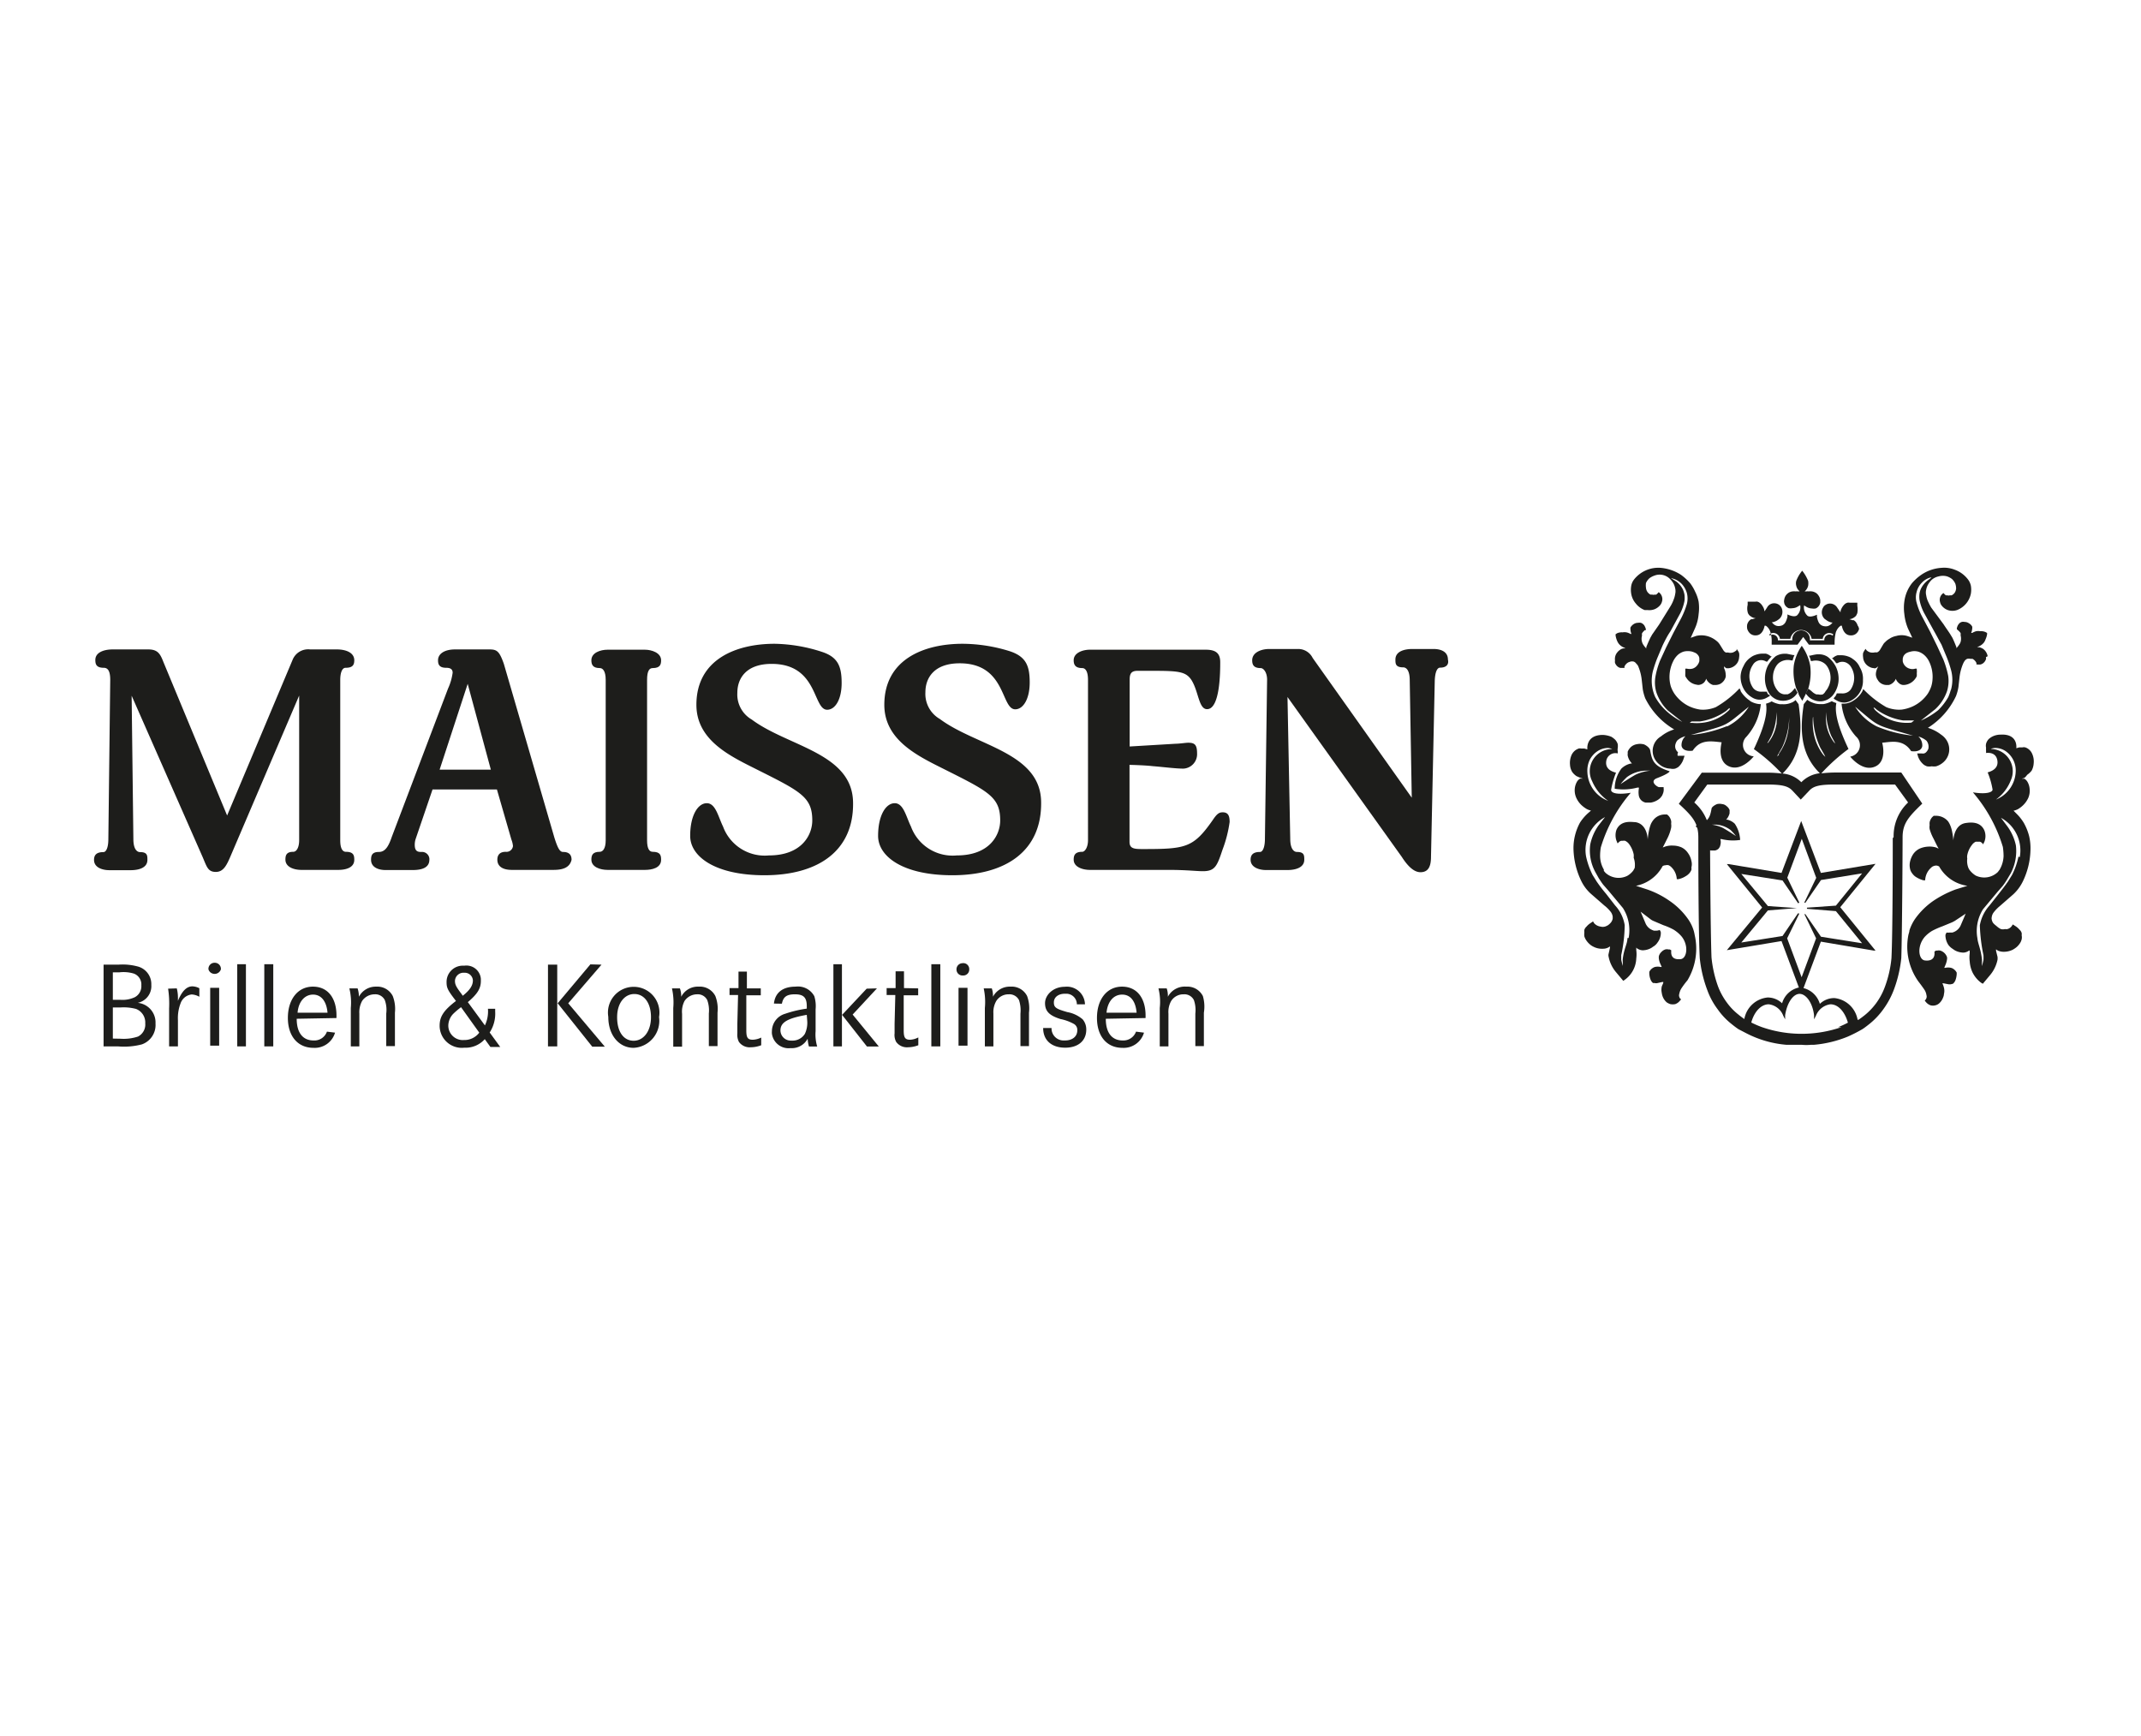 <svg xmlns="http://www.w3.org/2000/svg" width="148" height="120" viewBox="0 0 148 120"><defs><style>.a{fill:#1d1d1b;}</style></defs><path class="a" d="M8.19,66.68a4,4,0,0,1,1.38.14,1.26,1.26,0,0,1,.89,1.26,1.18,1.18,0,0,1-.94,1.24,1.36,1.36,0,0,1,1.23,1.43,1.42,1.42,0,0,1-.94,1.44,4.84,4.84,0,0,1-1.65.14h-1V66.68Zm.13,2.43a2,2,0,0,0,1-.18.86.86,0,0,0,.45-.82.8.8,0,0,0-.51-.81,2.47,2.47,0,0,0-1-.09H7.8v1.9Zm0,2.69a3.15,3.15,0,0,0,1.22-.15.93.93,0,0,0,.5-.91,1,1,0,0,0-.64-1,3.28,3.28,0,0,0-1.08-.1H7.8v2.15Z"/><path class="a" d="M12.22,68.32a2.49,2.49,0,0,1,.08.61v.25c.28-.67.6-1,1-1a1.11,1.11,0,0,1,.48.13v.59a1.21,1.21,0,0,0-.53-.16.92.92,0,0,0-.77.62,2.85,2.85,0,0,0-.18,1.16v1.81h-.61V69.7a6.86,6.86,0,0,0-.07-1.36Z"/><path class="a" d="M15.27,67a.45.45,0,0,1-.56.3.43.43,0,0,1-.3-.3.42.42,0,0,1,.39-.45h.06a.42.42,0,0,1,.41.43Zm-.12,1.28v4h-.62v-4Z"/><path class="a" d="M17,66.65v5.68H16.4V66.65Z"/><path class="a" d="M18.89,66.65v5.68h-.62V66.65Z"/><path class="a" d="M20.51,70.42c0,1,.45,1.5,1.16,1.5a.92.92,0,0,0,.93-.61l.56.07a1.46,1.46,0,0,1-1.49,1.05c-1.08,0-1.77-.8-1.77-2.07s.68-2.16,1.73-2.16,1.63.81,1.63,2v.17ZM22.64,70c-.07-.81-.45-1.25-1-1.25s-1,.45-1.07,1.25Z"/><path class="a" d="M24.72,68.32a1.85,1.85,0,0,1,.09.58A1.31,1.31,0,0,1,26,68.2a1.2,1.2,0,0,1,1.15.65A2.47,2.47,0,0,1,27.3,70v2.31h-.6V70.06a2,2,0,0,0-.1-.93.73.73,0,0,0-.7-.4,1.05,1.05,0,0,0-.87.46,1.63,1.63,0,0,0-.19.87v2.27h-.59V69.68a4.13,4.13,0,0,0-.1-1.36Z"/><path class="a" d="M34.23,69.73v.19a2.4,2.4,0,0,1-.38,1.45l.73,1H33.9l-.39-.54a1.77,1.77,0,0,1-1.41.59,1.53,1.53,0,0,1-1.71-1.52c0-.63.28-1.06,1.13-1.71-.57-.74-.65-.9-.65-1.3A1.12,1.12,0,0,1,32,66.75h.11a1,1,0,0,1,1.13.91v.15c0,.52-.24.9-.9,1.46l1.18,1.61a2.27,2.27,0,0,0,.21-1.15Zm-2.36-.11a5.72,5.72,0,0,0-.53.45,1.2,1.2,0,0,0-.35.82,1,1,0,0,0,1.08,1h0a1.28,1.28,0,0,0,1.06-.51Zm.82-1.81a.56.56,0,0,0-.54-.57h-.06a.59.59,0,0,0-.64.55v0c0,.26.07.41.45.91l.09.13c.5-.4.7-.71.7-1.07Z"/><path class="a" d="M38.52,66.68v5.65h-.64V66.68Zm3.06,0-2.3,2.67,2.53,3h-.87l-2.39-3,2.26-2.69Z"/><path class="a" d="M45.56,70.32a1.87,1.87,0,0,1-1.76,2.11c-1,0-1.75-.86-1.75-2.14a1.78,1.78,0,1,1,3.51,0Zm-2.9,0c0,1,.45,1.62,1.14,1.62S45,71.28,45,70.31s-.46-1.6-1.15-1.6S42.66,69.36,42.66,70.3Z"/><path class="a" d="M47,68.32a1.6,1.6,0,0,1,.09.58,1.29,1.29,0,0,1,1.21-.7,1.2,1.2,0,0,1,1.15.65A2.47,2.47,0,0,1,49.6,70v2.31H49V70.06a2.11,2.11,0,0,0-.11-.93.73.73,0,0,0-.7-.4,1.05,1.05,0,0,0-.87.46,1.6,1.6,0,0,0-.17.89v2.27h-.61V69.68a4.44,4.44,0,0,0-.09-1.36Z"/><path class="a" d="M52.59,68.32v.48h-1l0,2v.42c0,.5.09.65.45.65a1.47,1.47,0,0,0,.58-.15v.53a2,2,0,0,1-.72.14.91.91,0,0,1-.82-.37,1.08,1.08,0,0,1-.11-.59v-.65l.05-2h-.59v-.48h.62V67.16h.58v1.16Z"/><path class="a" d="M53.5,69.37c.08-.76.61-1.17,1.5-1.17a1.28,1.28,0,0,1,1.29.66,2.34,2.34,0,0,1,.09.91v1.51a2.91,2.91,0,0,0,.11,1.06h-.57a2.44,2.44,0,0,1-.09-.54,1.24,1.24,0,0,1-1.18.65,1.16,1.16,0,0,1-1.29-1,.91.91,0,0,1,0-.17,1.26,1.26,0,0,1,.9-1.2,7.9,7.9,0,0,1,1.51-.36v-.16c0-.61-.22-.83-.82-.83s-.81.2-.9.65Zm2.27.78c-1.36.24-1.82.53-1.82,1.08a.71.71,0,0,0,.72.7h.07a1,1,0,0,0,.9-.47,1.8,1.8,0,0,0,.16-.91Z"/><path class="a" d="M58.2,66.65v5.68h-.59V66.65Zm2.42,1.67-1.68,1.81,1.81,2.21h-.82l-1.72-2.19,1.7-1.81Z"/><path class="a" d="M63.47,68.32v.48h-1l0,2v.42c0,.5.09.65.45.65a1.34,1.34,0,0,0,.56-.16v.54a2,2,0,0,1-.71.14.91.91,0,0,1-.82-.37,1,1,0,0,1-.11-.59v-.65l.05-2h-.6v-.48h.62l0-1.16h.58v1.16Z"/><path class="a" d="M65,66.65v5.68h-.62V66.65Z"/><path class="a" d="M67,67a.41.41,0,0,1-.39.43h-.06a.41.41,0,0,1-.43-.4v0a.42.42,0,0,1,.4-.45h0A.41.41,0,0,1,67,67Zm-.12,1.28v4h-.62v-4Z"/><path class="a" d="M68.56,68.32a1.6,1.6,0,0,1,.08.58,1.31,1.31,0,0,1,1.21-.7,1.19,1.19,0,0,1,1.15.65A2.47,2.47,0,0,1,71.13,70v2.31h-.59V70.06a2.26,2.26,0,0,0-.1-.93.74.74,0,0,0-.71-.4,1,1,0,0,0-.86.46,1.55,1.55,0,0,0-.2.87v2.27h-.59V69.68A4.42,4.42,0,0,0,68,68.32Z"/><path class="a" d="M74.44,69.42a.73.73,0,0,0-.72-.73h-.1c-.46,0-.77.24-.77.6s.17.45.93.67a2.22,2.22,0,0,1,1.06.5,1.08,1.08,0,0,1,.25.71c0,.77-.56,1.25-1.46,1.25s-1.52-.48-1.52-1.36h.58a.83.83,0,0,0,.79.86h.14c.52,0,.85-.28.85-.7a.47.47,0,0,0-.25-.45,3.2,3.2,0,0,0-.91-.33c-.77-.24-1.07-.54-1.07-1.1s.56-1.13,1.36-1.13A1.25,1.25,0,0,1,75,69.42Z"/><path class="a" d="M76.44,70.42c0,1,.45,1.5,1.16,1.5a.93.93,0,0,0,.93-.61l.55.07a1.46,1.46,0,0,1-1.49,1.05c-1.08,0-1.76-.8-1.76-2.07s.68-2.16,1.73-2.16,1.63.81,1.63,2v.17ZM78.57,70c-.07-.81-.43-1.25-1-1.25s-1,.45-1.08,1.25Z"/><path class="a" d="M80.65,68.32a1.6,1.6,0,0,1,.08.58A1.32,1.32,0,0,1,82,68.2a1.2,1.2,0,0,1,1.15.65A2.59,2.59,0,0,1,83.22,70v2.31h-.59V70.06a2.11,2.11,0,0,0-.1-.93.73.73,0,0,0-.7-.4,1,1,0,0,0-.87.46,1.55,1.55,0,0,0-.19.87v2.27h-.6V69.68a3.88,3.88,0,0,0-.09-1.36Z"/><path class="a" d="M23.39,60.13H20.83c-.5,0-1.1-.19-1.1-.71,0-.3.07-.54.54-.54.24,0,.41-.32.41-.8v-10l-4.7,11c-.3.71-.52,1.19-1.06,1.19s-.62-.34-.9-1L9.1,48.09,9.22,58c0,.71.26.9.46.9.51,0,.51.24.51.54,0,.54-.58.71-1.16.71H7.56c-.46,0-1.06-.17-1.06-.71,0-.3.13-.54.65-.54.19,0,.34-.32.34-.9l.13-11c0-.6-.15-.84-.45-.84-.52,0-.58-.26-.58-.54,0-.54.62-.73,1.2-.73h2.46c.69,0,.84.35,1.05.88l4.4,10.6,4.53-10.77a1.16,1.16,0,0,1,1.21-.71h1.85c.6,0,1.2.21,1.2.75,0,.33-.12.52-.6.52-.26,0-.37.39-.37.84V58.08c0,.61.18.8.39.8.52,0,.58.24.58.54C24.5,60,23.86,60.13,23.39,60.13Z"/><path class="a" d="M38.26,60.13H35.38c-.52,0-1-.17-1-.71,0-.3.15-.54.58-.54a.45.45,0,0,0,.5-.4v0a1.65,1.65,0,0,0-.11-.45l-1-3.46H29.9L28.73,58a1.32,1.32,0,0,0-.06.39c0,.46.21.5.45.5a.51.51,0,0,1,.56.45.28.28,0,0,1,0,.09c0,.56-.54.71-1.15.71H26.65c-.46,0-1-.17-1-.71,0-.3.07-.54.54-.54s.69-.45.9-1.06l3.88-10.23a3.86,3.86,0,0,0,.32-1.1c0-.3-.25-.34-.45-.34-.5,0-.56-.26-.56-.52,0-.45.45-.75,1.18-.75h2.37c.52,0,.69.12,1,1l3.49,12c.24.77.39,1,.6,1,.46,0,.59.24.59.54C39.38,60,38.86,60.13,38.26,60.13ZM32.33,47.27,30.39,53.2h3.54Z"/><path class="a" d="M44.59,60.13H42c-.5,0-1.12-.19-1.12-.71,0-.3.08-.54.58-.54.19,0,.41-.19.41-.8V47c0-.65-.22-.82-.41-.82-.5,0-.58-.26-.58-.54,0-.52.62-.73,1.12-.73h2.58c.46,0,1.12.21,1.12.73,0,.28-.06.54-.58.54-.22,0-.39.17-.39.82V58.08c0,.61.17.8.39.8.52,0,.58.24.58.54C45.71,60,45.06,60.13,44.59,60.13Z"/><path class="a" d="M52.84,60.5c-3.4,0-5.13-1.29-5.13-2.72s.54-2.26,1.15-2.26.79.94,1.12,1.61a3.07,3.07,0,0,0,3.17,2c2.26,0,3-1.4,3-2.42,0-1.61-.8-2-3.81-3.51-1.81-.91-4.2-2-4.2-4.48,0-3.17,2.78-4.22,5.41-4.22a11.06,11.06,0,0,1,3.27.56c1.1.36,1.36,1,1.36,2.15s-.45,1.85-1,1.85c-1,0-.62-3.17-3.84-3.17-1.76,0-2.37,1-2.37,2a2,2,0,0,0,1,1.85c2.52,1.88,7,2.31,7,5.78C59,58.82,56.55,60.5,52.84,60.5Z"/><path class="a" d="M65.83,60.5c-3.4,0-5.13-1.29-5.13-2.72s.54-2.26,1.15-2.26.79.94,1.12,1.61a3.07,3.07,0,0,0,3.17,2c2.26,0,3-1.4,3-2.42,0-1.61-.8-2-3.81-3.51-1.81-.91-4.2-2-4.2-4.48,0-3.17,2.78-4.22,5.41-4.22a11.08,11.08,0,0,1,3.28.52c1.1.37,1.36,1,1.36,2.15s-.45,1.86-1,1.86c-1,0-.62-3.18-3.84-3.18-1.76,0-2.37,1-2.37,2a2,2,0,0,0,1,1.85c2.52,1.88,7,2.31,7,5.78C72,58.82,69.54,60.5,65.83,60.5Z"/><path class="a" d="M84.51,58.73c-.38,1.14-.52,1.49-1.36,1.49-.45,0-1.14-.09-2.37-.09H75.34c-.49,0-1.12-.19-1.12-.71,0-.3.09-.54.59-.54.19,0,.4-.32.4-.8V47c0-.65-.21-.82-.4-.82-.5,0-.59-.26-.59-.54,0-.52.63-.73,1.12-.73h6.55c.59,0,1,0,1.46,0,.7,0,1,.25,1,.86s0,3.25-.91,3.25c-.58,0-.58-1.21-1.07-2-.39-.6-.89-.65-2.68-.65H78.62c-.5,0-.53.31-.53.65V51.6l3.18-.19c.25,0,.71-.07.86-.07.45,0,.62.13.62.74a1,1,0,0,1-.94,1.05c-.54,0-1.36-.11-2.12-.17-.6-.07-1.61-.09-1.61-.09v5.32c0,.46.3.5.88.5,3,0,3.52-.07,4.87-2,.3-.45.45-.54.69-.54.39,0,.48.26.48.67A8.79,8.79,0,0,1,84.51,58.73Z"/><path class="a" d="M99.55,46.15c-.21,0-.35.32-.37.91l-.26,12.17c0,.67-.19,1.06-.73,1.06s-1-.61-1.29-1.06L89,48.18l.19,9.8c0,.71.26.91.46.91.51,0,.51.24.51.54,0,.53-.58.71-1.16.71H87.51c-.46,0-1.06-.18-1.06-.71,0-.3.13-.54.65-.54.19,0,.34-.33.34-.91l.15-11c0-.48-.23-.8-.45-.8-.5,0-.58-.26-.58-.54,0-.54.62-.78,1.18-.78h2a1.11,1.11,0,0,1,1,.62l6.85,9.66-.14-8.11c0-.73-.26-.9-.45-.9-.54,0-.54-.26-.54-.54,0-.56.6-.73,1.18-.73h1.45c.49,0,1,.17,1,.73C100.17,45.91,100,46.15,99.55,46.15Z"/><path class="a" d="M119,58h-.08v0a.75.75,0,0,1,0,.42.36.36,0,0,1-.07.17.39.39,0,0,1-.08.1.55.55,0,0,1-.22.1h-.27a1,1,0,0,1-.46-.18.67.67,0,0,1-.14-.15.39.39,0,0,1-.08-.14.66.66,0,0,1,0-.34v0h.22c.19-.06.5-.35.11-.5-.64-.24-.77-.36-.68-.4.86-.28.95-.58,1.06-1.16,0-.16.32-.32.39-.34a.79.79,0,0,1,.34,0,.52.52,0,0,1,.31.14.62.62,0,0,1,.21.27.5.5,0,0,1,0,.12v.11a1,1,0,0,1-.18.37l-.06.07h.09a1.12,1.12,0,0,1,.51.28,2.2,2.2,0,0,1,.37,1.12A3.37,3.37,0,0,1,119,58Zm.62-.63a1.81,1.81,0,0,0-1.14-.37h-.17a2.53,2.53,0,0,1,.77.22c.32.17.92.57.92.57A3.79,3.79,0,0,0,119.57,57.32Z"/><path class="a" d="M111.62,54.52a2.31,2.31,0,0,1,.46-1.39,1.34,1.34,0,0,1,.64-.35h.09l-.07-.09a1.05,1.05,0,0,1-.22-.45.38.38,0,0,1,0-.15.78.78,0,0,1,0-.14.94.94,0,0,1,.25-.34.85.85,0,0,1,.39-.17,1,1,0,0,1,.42,0c.1,0,.46.22.49.42.13.72.24,1.09,1.31,1.44.11,0-.05.19-.84.49-.49.19-.1.54.13.62H115v.06a.76.76,0,0,1-.06.42.52.52,0,0,1-.1.18.77.77,0,0,1-.18.18,1.26,1.26,0,0,1-.56.23h-.34a.68.68,0,0,1-.27-.13.52.52,0,0,1-.1-.11.62.62,0,0,1-.1-.22,1.51,1.51,0,0,1,0-.52v-.06h-.1A3.79,3.79,0,0,1,111.62,54.52Zm.33-.27s.74-.5,1.13-.71a3.13,3.13,0,0,1,1-.27h-.21a2.3,2.3,0,0,0-1.41.45,4.41,4.41,0,0,0-.46.51Z"/><path class="a" d="M117.15,64.64h0a2.82,2.82,0,0,0-.07-.31h0a2.83,2.83,0,0,0-.39-.8,5,5,0,0,0-1.28-1.26,6.25,6.25,0,0,0-1.52-.78l-.8-.26a2.67,2.67,0,0,0,1.84-1.36.39.39,0,0,1,.21-.06.36.36,0,0,1,.21,0,.57.57,0,0,1,.13.08,1.24,1.24,0,0,1,.43.88l.11,0a1.42,1.42,0,0,0,.48-.19,1,1,0,0,0,.28-.22.79.79,0,0,0,.14-.23.55.55,0,0,0,0-.17.86.86,0,0,0,0-.45,1.36,1.36,0,0,0-.24-.55,1.13,1.13,0,0,0-.45-.39,1.52,1.52,0,0,0-.59-.12,1.46,1.46,0,0,0-.51.06l-.19.07.1-.19.24-.48a3,3,0,0,0,.24-.69.9.9,0,0,0,0-.28.64.64,0,0,0,0-.2.78.78,0,0,0-.18-.35l-.1-.09h-.18a1,1,0,0,0-.79.41,1.28,1.28,0,0,0-.15.25,2.64,2.64,0,0,0-.12.4,5.06,5.06,0,0,0-.1.68s0-1.08-.85-1.21c-.23,0-1-.17-1.31.53a1.14,1.14,0,0,0,0,.75l.08.19.08-.08a.39.39,0,0,1,.16-.1l.11,0a.47.47,0,0,1,.17,0,.73.73,0,0,1,.27.22,1.83,1.83,0,0,1,.32.71,1,1,0,0,1,0,.24A1.45,1.45,0,0,1,113,60l-.1.18a1.4,1.4,0,0,1-.41.36,1.35,1.35,0,0,1-1.51-.21l-.11-.13a.41.41,0,0,1,0-.09,1.88,1.88,0,0,1-.26-.9,3.39,3.39,0,0,1,.05-.64,10.38,10.38,0,0,1,2.07-3.77c-1,.16-1.36,0-1.36-.2a5.73,5.73,0,0,1,.34-1.19c-.32-.08-.8-.28-.66-.88a.64.64,0,0,1,.78-.45l0-.15a.53.53,0,0,1,0-.22,1.22,1.22,0,0,0,0-.27.8.8,0,0,0-.19-.32,1.5,1.5,0,0,0-.25-.19,1.74,1.74,0,0,0-.59-.13c-1.21,0-1.07,1-1.07,1l-.21-.06h-.22a.47.47,0,0,0-.17,0,1.24,1.24,0,0,0-.2.1.88.88,0,0,0-.29.34,1.36,1.36,0,0,0-.11.69,1.08,1.08,0,0,0,.15.49,1.18,1.18,0,0,0,.3.29l.25.11.19.06-.11,0-.08,0a.58.58,0,0,0-.21.2,1.19,1.19,0,0,0-.16.48,1.27,1.27,0,0,0,.1.64,1.59,1.59,0,0,0,.37.52,2.11,2.11,0,0,0,.35.26,1.21,1.21,0,0,0,.3.11l-.25.22a3.3,3.3,0,0,0-.51.61,3.72,3.72,0,0,0-.35.91,3.63,3.63,0,0,0-.1.93,5.36,5.36,0,0,0,.52,2.16,2.87,2.87,0,0,0,.67.91l.94.82a2.4,2.4,0,0,1,.45.45.7.7,0,0,1,.13.32v.14a.62.62,0,0,1-.11.25,1,1,0,0,1-.21.2.88.88,0,0,1-.22.1.57.57,0,0,1-.29,0,.73.73,0,0,1-.45-.23l-.08-.13-.16.11a1.16,1.16,0,0,0-.29.25.51.51,0,0,0-.15.23.85.85,0,0,0,0,.17,1.24,1.24,0,0,0,0,.27,1,1,0,0,0,.09.21,1.35,1.35,0,0,0,.26.32,1.07,1.07,0,0,0,.28.19,1.27,1.27,0,0,0,.66.14.78.78,0,0,0,.37-.09l.11-.07v.1l-.09.4a.41.41,0,0,0,0,.22,2.33,2.33,0,0,0,.51,1.06l.41.49.09.11.1-.07a1.9,1.9,0,0,0,.8-1.48,2.18,2.18,0,0,0,0-.57l0-.18.06.06a.79.79,0,0,0,.3.12.61.61,0,0,0,.19,0,1.14,1.14,0,0,0,.33-.08,1,1,0,0,0,.28-.16.86.86,0,0,0,.31-.29,1.11,1.11,0,0,0,.22-.54.67.67,0,0,0,0-.2l-.07-.13a.59.59,0,0,1-.23.05l-.17,0a1.23,1.23,0,0,1-.26-.12.9.9,0,0,1-.3-.34l-.27-.64-.09-.21.08.06.63.48a1,1,0,0,0,.18.1l.68.29a4.49,4.49,0,0,1,.71.31,2.38,2.38,0,0,1,.49.4c.57.61.46,1.58,0,1.64-.1,0-.73.11-.65-.61l-.1-.06-.09,0a.45.45,0,0,0-.23,0,.65.65,0,0,0-.26.17.62.62,0,0,0-.18.3.88.88,0,0,0,0,.16,1.33,1.33,0,0,0,.12.4l.08.18h-.08a.86.86,0,0,0-.39,0,.61.61,0,0,0-.18.09.64.64,0,0,0-.21.25l0,.1a1.23,1.23,0,0,0,.1.46.54.54,0,0,0,.16.21l.11,0a.39.39,0,0,0,.21,0l.31-.07h.08c0,.11-.08.21-.11.32a1,1,0,0,0,0,.42,1.14,1.14,0,0,0,.06.25,1,1,0,0,0,.29.42,1,1,0,0,0,.25.12.91.91,0,0,0,.33,0,.78.78,0,0,0,.2-.11.93.93,0,0,0,.14-.14l.07-.08-.07-.06a.34.34,0,0,1-.06-.12.31.31,0,0,1,0-.19,1.09,1.09,0,0,1,.15-.39,5.84,5.84,0,0,1,.42-.56A4.25,4.25,0,0,0,117.15,64.64ZM109.9,52.51a1.61,1.61,0,0,1,.52-.58,1.36,1.36,0,0,1,.72-.23.84.84,0,0,1,.31.08A1.53,1.53,0,0,0,110.06,54a3.14,3.14,0,0,0,1.11,1.36h0a2.21,2.21,0,0,1-1.44-2A1.72,1.72,0,0,1,109.9,52.51Zm2.6,12.33c0,.41-.25.73-.33,1.51a3,3,0,0,1,0,.42l-.1-.42c0-.07,0-.33,0-.33a10.15,10.15,0,0,0,.24-2.07,2.63,2.63,0,0,0-.66-1.36l-.63-.81a10.61,10.61,0,0,1-.65-.85l-.28-.45a5.42,5.42,0,0,1-.45-1.28,2.58,2.58,0,0,1,1.31-2.72l-.46.59a3.55,3.55,0,0,0-.56,1.29,3.13,3.13,0,0,0,.35,1.92l.24.43c.1.15.2.31.31.45l.36.41,1,1.2a2.85,2.85,0,0,1,.39,2.07Z"/><path class="a" d="M122.23,48a.41.41,0,0,1-.09-.19l-.16,0-.19,0a.7.7,0,0,1-.35-.06.64.64,0,0,1-.27-.22,1.4,1.4,0,0,1,0-1.57.62.62,0,0,1,.24-.24.69.69,0,0,1,.34-.09.7.7,0,0,1,.34.1l.08,0a2.11,2.11,0,0,1,.31-.36l-.07,0a.8.8,0,0,0-.35-.19l-.21,0a1.43,1.43,0,0,0-.5.09,1.11,1.11,0,0,0-.34.18,1.37,1.37,0,0,0-.48.58,1.62,1.62,0,0,0-.21.74,1.77,1.77,0,0,0,.2.82,1.54,1.54,0,0,0,.58.61,1,1,0,0,0,.45.16,1,1,0,0,0,.52-.1l.2-.11.1-.08Z"/><path class="a" d="M123.93,47.74a.94.94,0,0,1-.35.25l-.13,0a.55.55,0,0,1-.31-.05.61.61,0,0,1-.24-.18,1.44,1.44,0,0,1-.34-1,1.43,1.43,0,0,1,.21-.7,1,1,0,0,1,.16-.2,1,1,0,0,1,.9-.21l.09,0a1.47,1.47,0,0,1,.13-.37l-.09,0-.45-.09h-.21a1.18,1.18,0,0,0-.55.17,2.21,2.21,0,0,0-.56.69,2,2,0,0,0-.18,1,1.92,1.92,0,0,0,.32.93,1.14,1.14,0,0,0,.22.22,1.12,1.12,0,0,0,.55.23,1.18,1.18,0,0,0,.59-.07,1.07,1.07,0,0,0,.49-.37l.08-.1-.18-.33Z"/><path class="a" d="M128.57,46.14a1.3,1.3,0,0,0-.48-.58,1.06,1.06,0,0,0-.33-.18,1.48,1.48,0,0,0-.51-.09l-.21,0a.77.77,0,0,0-.34.19l-.07,0a2,2,0,0,1,.3.36l.09,0a.64.64,0,0,1,.67,0,.72.72,0,0,1,.25.24,1.44,1.44,0,0,1,0,1.57.64.64,0,0,1-.27.22.74.74,0,0,1-.36.06l-.19,0-.15,0a.82.82,0,0,1-.09.19l-.13.15.09.08.2.11a1,1,0,0,0,.52.1,1.06,1.06,0,0,0,.45-.16,1.54,1.54,0,0,0,.77-1.4A1.49,1.49,0,0,0,128.57,46.14Z"/><path class="a" d="M127.09,47.09a1.93,1.93,0,0,0-.18-1,2,2,0,0,0-.56-.68,1.05,1.05,0,0,0-.54-.18h-.22a3.58,3.58,0,0,0-.45.09l-.09,0a1.63,1.63,0,0,1,.13.37l.09,0a1,1,0,0,1,.9.21,1,1,0,0,1,.16.2,1.43,1.43,0,0,1,.21.7,1.39,1.39,0,0,1-.17.72,1,1,0,0,1-.17.25A.57.57,0,0,1,126,48a.65.65,0,0,1-.31,0l-.13,0a1,1,0,0,1-.35-.24L125,47.6l-.18.34.08.09a1.07,1.07,0,0,0,.48.36,1.18,1.18,0,0,0,.59.08,1.14,1.14,0,0,0,.55-.24,1,1,0,0,0,.21-.21A1.85,1.85,0,0,0,127.09,47.09Z"/><path class="a" d="M125.13,46a3.42,3.42,0,0,0-.58-1.36A3.31,3.31,0,0,0,124,46a3.74,3.74,0,0,0,.16,1.56l.16.36c0,.12.27.52.27.52s.21-.4.26-.52l.16-.36A3.74,3.74,0,0,0,125.13,46Z"/><path class="a" d="M128.41,43.23a.66.66,0,0,0-.09-.19.49.49,0,0,0-.18-.17l-.08,0-.23-.07-.12,0,.15,0a.68.68,0,0,0,.32-.13.49.49,0,0,0,.13-.12,1.3,1.3,0,0,0,.08-.17,1.42,1.42,0,0,0,0-.5l0-.22h-.54a.32.32,0,0,0-.14,0,.5.5,0,0,0-.19.1,1,1,0,0,0-.16.19,1.08,1.08,0,0,0-.13.29v.09l-.06-.08L127,42a.58.58,0,0,0-.5-.28.54.54,0,0,0-.28.08.45.45,0,0,0-.2.21.56.56,0,0,0-.07.18.63.63,0,0,0,.18.59l.2.14a1,1,0,0,0,.28.11h.07l-.07.08a.59.59,0,0,1-.27.17.63.63,0,0,1-.27,0,.49.49,0,0,1-.22-.1.53.53,0,0,1-.12-.14,1.49,1.49,0,0,1-.13-.39l0-.16s-.46.23-.66.07a.79.79,0,0,1-.23-.71l.15.09a.78.78,0,0,0,.39.12.75.75,0,0,0,.26,0,.54.54,0,0,0,.32-.41V41.5a.66.66,0,0,0-.12-.33.58.58,0,0,0-.26-.23.66.66,0,0,0-.2-.06.89.89,0,0,0-.23,0,.32.32,0,0,0-.14,0l-.13,0,.08-.08a.71.71,0,0,0,.16-.31,1,1,0,0,0,0-.34,2.74,2.74,0,0,0-.41-.7,2.47,2.47,0,0,0-.41.7.65.65,0,0,0,0,.34.62.62,0,0,0,.16.31l.07.08-.12,0a.35.35,0,0,0-.14,0,1,1,0,0,0-.24,0,.76.76,0,0,0-.2.06.71.71,0,0,0-.26.23.76.76,0,0,0-.11.33.29.29,0,0,0,0,.13.46.46,0,0,0,.1.25.54.54,0,0,0,.21.16.84.84,0,0,0,.27,0,.74.74,0,0,0,.38-.12l.15-.09a.77.77,0,0,1-.22.71c-.22.16-.66-.07-.66-.07l0,.16a1.53,1.53,0,0,1-.14.39.53.53,0,0,1-.12.14.44.44,0,0,1-.22.1.57.57,0,0,1-.26,0,.55.55,0,0,1-.27-.17l-.08-.08h.07a1,1,0,0,0,.29-.11,1.33,1.33,0,0,0,.19-.14.66.66,0,0,0,.12-.77.58.58,0,0,0-.2-.21.6.6,0,0,0-.29-.08.55.55,0,0,0-.28.07.53.53,0,0,0-.21.21l-.13.2-.07.08v-.09a.84.84,0,0,0-.13-.29.74.74,0,0,0-.16-.19.46.46,0,0,0-.18-.1.35.35,0,0,0-.14,0h-.54l0,.22a1.07,1.07,0,0,0,0,.5.38.38,0,0,0,.08.17.37.37,0,0,0,.13.12.61.61,0,0,0,.32.13l.15,0-.12,0-.23.07-.08,0a.52.52,0,0,0-.19.17.66.66,0,0,0-.09.19.81.81,0,0,0,0,.31.71.71,0,0,0,.16.28.54.54,0,0,0,.43.17c.52,0,.61-.67.61-.67l.08,0a.76.76,0,0,1,.23.24.72.72,0,0,1,.09.2,2.13,2.13,0,0,1,.09.71v.16h1.79l.39-.53.39.53h1.78v-.16a2.82,2.82,0,0,1,.09-.71,1.24,1.24,0,0,1,.1-.2.88.88,0,0,1,.23-.24l.08,0s.09.67.61.67a.54.54,0,0,0,.43-.17.59.59,0,0,0,.15-.28A.57.57,0,0,0,128.41,43.23Zm-1.72.71a.36.36,0,0,0-.58.32h-1a.61.61,0,1,0-1.21,0h-1a.36.36,0,0,0-.33-.39.37.37,0,0,0-.25.07l0-.1a.45.45,0,0,1,.63.1.43.43,0,0,1,.09.22h.72a.75.75,0,0,1,.88-.6.73.73,0,0,1,.59.6H126a.45.45,0,0,1,.5-.4.58.58,0,0,1,.22.08Z"/><path class="a" d="M140.13,53.56a1.42,1.42,0,0,0,.31-.29,1.2,1.2,0,0,0,.14-.49,1.28,1.28,0,0,0-.11-.69.79.79,0,0,0-.29-.34.66.66,0,0,0-.19-.09.39.39,0,0,0-.18,0h-.22l-.21.06s.15-1-1.07-.94a1.29,1.29,0,0,0-.58.13,1.2,1.2,0,0,0-.26.18.78.78,0,0,0-.18.32.62.62,0,0,0,0,.27,1.64,1.64,0,0,0,0,.22l0,.15s.64-.12.77.46-.34.79-.66.88a5.4,5.4,0,0,1,.34,1.19c0,.16-.36.35-1.36.19a10.38,10.38,0,0,1,2.07,3.77,4.6,4.6,0,0,1,.05.64,2,2,0,0,1-.26.91.21.21,0,0,1-.06.08.64.64,0,0,1-.1.13,1.36,1.36,0,0,1-1.51.22,1.6,1.6,0,0,1-.41-.37.77.77,0,0,1-.1-.18,1.31,1.31,0,0,1-.07-.62.67.67,0,0,1,0-.24,1.66,1.66,0,0,1,.32-.7.67.67,0,0,1,.27-.23l.16,0,.12,0a.39.39,0,0,1,.16.1l.07.08.09-.19a1.07,1.07,0,0,0,0-.75c-.29-.7-1.07-.56-1.3-.53-.83.13-.85,1.21-.85,1.21a5.31,5.31,0,0,0-.1-.68,2.07,2.07,0,0,0-.13-.4,1.23,1.23,0,0,0-.14-.25,1.08,1.08,0,0,0-.82-.38h-.17l-.1.09a.78.78,0,0,0-.18.35.75.75,0,0,0,0,.2.86.86,0,0,0,0,.28,3.16,3.16,0,0,0,.27.66l.24.49.11.2-.18-.08a1.54,1.54,0,0,0-.52-.06,1.69,1.69,0,0,0-.59.13,1.14,1.14,0,0,0-.46.38,1.57,1.57,0,0,0-.23.55,1.14,1.14,0,0,0,0,.45.84.84,0,0,0,.05.17,1.14,1.14,0,0,0,.15.23.89.89,0,0,0,.28.23,1.79,1.79,0,0,0,.45.19l.12,0a1.23,1.23,0,0,1,.42-.88.38.38,0,0,1,.13-.09.54.54,0,0,1,.21-.05.38.38,0,0,1,.21.07A2.66,2.66,0,0,0,136,61.23l-.81.25a7.35,7.35,0,0,0-1.53.78,5.11,5.11,0,0,0-1.28,1.26,3.12,3.12,0,0,0-.39.8h0c0,.1-.05.21-.07.31h0a4.16,4.16,0,0,0,.69,3.21c.14.18.28.37.41.56a.93.93,0,0,1,.15.39.31.31,0,0,1,0,.19.34.34,0,0,1-.06.12l-.06.06.06.08a.93.93,0,0,0,.14.14.78.78,0,0,0,.2.11.65.65,0,0,0,.34,0,.6.6,0,0,0,.24-.12,1,1,0,0,0,.29-.42.71.71,0,0,0,.06-.25.87.87,0,0,0,0-.42,1.63,1.63,0,0,0-.11-.31h.08l.31.06a.55.55,0,0,0,.22,0L135,68a.65.65,0,0,0,.16-.21,1.46,1.46,0,0,0,.1-.45l0-.11a.67.67,0,0,0-.22-.25.53.53,0,0,0-.17-.08.9.9,0,0,0-.4,0h-.07l.07-.17a1.48,1.48,0,0,0,.12-.41.43.43,0,0,0,0-.16.71.71,0,0,0-.46-.45.41.41,0,0,0-.22,0l-.09,0-.1.07c.08.71-.56.62-.66.61-.45-.06-.56-1,0-1.64a2.32,2.32,0,0,1,.49-.4,5.83,5.83,0,0,1,.72-.32l.68-.28.17-.09.68-.45.08-.06-.09.22-.27.63a.9.9,0,0,1-.3.34.88.88,0,0,1-.26.12l-.17,0a.85.85,0,0,1-.23,0l-.07.13a.58.58,0,0,0,0,.19,1.25,1.25,0,0,0,.19.53,1.1,1.1,0,0,0,.32.29,1,1,0,0,0,.28.16,1.23,1.23,0,0,0,.33.08.61.61,0,0,0,.19,0,.71.71,0,0,0,.31-.13l.05,0,0,.18a2.19,2.19,0,0,0,0,.57,2.13,2.13,0,0,0,.19.75,2,2,0,0,0,.61.73l.11.06.08-.1.41-.49a2.4,2.4,0,0,0,.52-1.06.81.81,0,0,0,0-.22l-.1-.4v-.11l.11.08a1,1,0,0,0,.38.09,1.4,1.4,0,0,0,.66-.14,1.73,1.73,0,0,0,.28-.19,1.35,1.35,0,0,0,.26-.32.9.9,0,0,0,.08-.21.65.65,0,0,0,0-.28.45.45,0,0,0,0-.16.51.51,0,0,0-.15-.23,1.16,1.16,0,0,0-.29-.25l-.17-.11-.08.12a.55.55,0,0,1-.29.2.47.47,0,0,1-.17,0,.57.57,0,0,1-.29,0A1.36,1.36,0,0,1,138,64a1.42,1.42,0,0,1-.22-.2.6.6,0,0,1-.1-.25.33.33,0,0,1,0-.14.69.69,0,0,1,.12-.32,2.63,2.63,0,0,1,.43-.45l.94-.82a3,3,0,0,0,.67-.91,5.25,5.25,0,0,0,.52-2.17,3.67,3.67,0,0,0-.09-.93,3.75,3.75,0,0,0-.36-.91,3.13,3.13,0,0,0-.48-.62l-.24-.24a1.42,1.42,0,0,0,.29-.1,1.87,1.87,0,0,0,.35-.26,1.66,1.66,0,0,0,.38-.53,1.27,1.27,0,0,0,.09-.64,1.13,1.13,0,0,0-.15-.47.6.6,0,0,0-.21-.21l-.08,0-.11,0,.19-.06A1,1,0,0,0,140.13,53.56Zm-.6,5.65a5,5,0,0,1-.45,1.28l-.28.45c-.2.29-.42.57-.64.85l-.64.81a2.76,2.76,0,0,0-.66,1.36,11.79,11.79,0,0,0,.25,2.07,3.14,3.14,0,0,1,0,.33l-.1.42a3,3,0,0,1,0-.42c-.08-.78-.28-1.1-.32-1.51a2.82,2.82,0,0,1,.39-2l1-1.2.36-.41a4.63,4.63,0,0,0,.31-.46l.25-.42a3.3,3.3,0,0,0,.35-1.93,3.47,3.47,0,0,0-.58-1.3l-.45-.6a2.57,2.57,0,0,1,1.3,2.72Zm-1.6-3.91h0A3,3,0,0,0,139,53.94a1.54,1.54,0,0,0-1.39-2.17.87.87,0,0,1,.31-.07,1.3,1.3,0,0,1,.72.22,1.62,1.62,0,0,1,.7,1.38,2.17,2.17,0,0,1-1.45,2Z"/><path class="a" d="M137.4,45.36a.78.78,0,0,0-.17-.37.67.67,0,0,0-.15-.14.85.85,0,0,0-.26-.11h-.15l.14-.07a.87.87,0,0,0,.35-.28,1,1,0,0,0,.1-.21,1.39,1.39,0,0,0,.1-.33v-.1l-.11-.06a.8.8,0,0,0-.37-.06.82.82,0,0,0-.27,0,1.18,1.18,0,0,0-.28.12l-.07,0a.89.89,0,0,0,.07-.28.42.42,0,0,0,0-.16.57.57,0,0,0-.23-.23.53.53,0,0,0-.3-.09.41.41,0,0,0-.19,0,.42.42,0,0,0-.18.11l-.07.09a.92.92,0,0,0-.09.23v.07l.06.06a1,1,0,0,1,.2.21.75.75,0,0,1,0,.16.86.86,0,0,1,0,.45.7.7,0,0,1-.11.21.94.94,0,0,1-.09.12l-.09.11,0-.08c-.09-.22-.18-.45-.28-.65l-.14-.23c-.15-.24-.31-.45-.47-.7L133.5,42a4.52,4.52,0,0,1-.25-.49,1.56,1.56,0,0,1-.1-.37.81.81,0,0,1,0-.38,1.21,1.21,0,0,1,.11-.32,1.52,1.52,0,0,1,.26-.35,1.08,1.08,0,0,1,.5-.25,1.1,1.1,0,0,1,.57,0,1.24,1.24,0,0,1,.34.18,1,1,0,0,1,.24.34,1.13,1.13,0,0,1,.05.32.66.66,0,0,1-.09.28.57.57,0,0,1-.22.19l-.12,0a.28.28,0,0,1-.18,0,.31.31,0,0,1-.1,0,.52.52,0,0,1-.11-.1l-.06-.06-.07.06a.56.56,0,0,0-.16.57.58.58,0,0,0,.12.25.93.93,0,0,0,.39.29,1,1,0,0,0,.69,0,1.54,1.54,0,0,0,.93-1.13,1.63,1.63,0,0,0,0-.54,1.09,1.09,0,0,0-.21-.45,2,2,0,0,0-.88-.65,2,2,0,0,0-.93-.14,2.79,2.79,0,0,0-1.42.49,3.42,3.42,0,0,0-.63.57,2.6,2.6,0,0,0-.53,1.27,3.1,3.1,0,0,0,0,.86,3.48,3.48,0,0,0,.25,1l.23.49.07.15-.36-.12a1.36,1.36,0,0,0-.75,0,1.26,1.26,0,0,0-.48.2,1.18,1.18,0,0,0-.28.22.65.65,0,0,0-.15.18l-.22.37a.46.46,0,0,1-.18.16.44.44,0,0,1-.15,0,.69.69,0,0,1-.35,0,.64.64,0,0,1-.25-.15l-.06-.09-.07.1a1.14,1.14,0,0,0-.1.19.93.93,0,0,0,0,.29.76.76,0,0,0,.13.39.79.79,0,0,0,.32.28.61.61,0,0,0,.27.08.22.22,0,0,0,.16,0l.08-.05.09-.07-.06.12a1.09,1.09,0,0,0-.11.43.72.72,0,0,0,.14.4.63.63,0,0,0,.26.25.73.73,0,0,0,.35.09l.15,0a.72.72,0,0,0,.35-.22.69.69,0,0,0,.13-.2l0-.07,0-.08,0,.13a.59.59,0,0,0,.17.27.57.57,0,0,0,.27.16.74.74,0,0,0,.21,0,1.05,1.05,0,0,0,.72-.46.53.53,0,0,0,.08-.15,1.06,1.06,0,0,0,0-.19,1,1,0,0,0,0-.25v-.07l-.11,0a.62.62,0,0,1-.38,0,.66.66,0,0,1-.48-.51v-.17a.66.66,0,0,1,.06-.2.58.58,0,0,1,.17-.18.92.92,0,0,1,.29-.11,1,1,0,0,1,.57,0,1.14,1.14,0,0,1,.41.24,1.39,1.39,0,0,1,.31.41,2.41,2.41,0,0,1,.25,1.24,2.09,2.09,0,0,1-.09.51,2.3,2.3,0,0,1-.24.5,2.6,2.6,0,0,1-1,.86,2.74,2.74,0,0,1-.8.24,2.32,2.32,0,0,1-1.07-.17,7.13,7.13,0,0,1-1.59-1.25l-.06.15a1.76,1.76,0,0,1-.64.66l0,0a1.26,1.26,0,0,1-.62.2h-.18a4,4,0,0,0,1,2.27.8.8,0,0,1-.4,1.39s.86,1.11,1.76.67c.56-.27.61-1,.45-1.63.64-.06,1.45-.26,2,.58,0,0,.67.13.77-.34a.82.82,0,0,0-.27-.67,1.58,1.58,0,0,1,.56.29.68.68,0,0,1,.13.27.71.71,0,0,1,0,.29.68.68,0,0,1-.18.26.34.34,0,0,1-.12.06.47.47,0,0,1-.16,0h-.31l.06.22a1.29,1.29,0,0,0,.41.57,1.24,1.24,0,0,0,.2.1.91.91,0,0,0,.33,0,1.12,1.12,0,0,0,.31,0,1.31,1.31,0,0,0,.45-.24,1.18,1.18,0,0,0,.21-1.65,1.3,1.3,0,0,0-.32-.3,2.81,2.81,0,0,0-.91-.47,5.2,5.2,0,0,0,1.94-2.19,3.25,3.25,0,0,0,.17-.63l.07-.63a3.39,3.39,0,0,1,.26-1,1.18,1.18,0,0,1,.11-.19.41.41,0,0,1,.17-.13.57.57,0,0,1,.22,0l.14,0a.61.61,0,0,1,.27.28.2.2,0,0,1,0,.11v0l.07,0a.81.81,0,0,0,.22,0,.53.53,0,0,0,.17-.08.6.6,0,0,0,.2-.27.32.32,0,0,0,0-.16A.54.54,0,0,0,137.4,45.36Zm-7.67,4.85a3.82,3.82,0,0,1-1.49-1.36c1.76,1.45,1.22,1.2,4,2A8.84,8.84,0,0,1,129.73,50.21Zm2.4-.26a3.15,3.15,0,0,1-1.63-.27,3.27,3.27,0,0,1-.88-.6l-.06-.08-.05-.08.07,0,.17.15a4.28,4.28,0,0,0,1.81.73l.58,0,.18,0Zm2.71-2.22a4,4,0,0,1-.16.45,4.09,4.09,0,0,1-.7.91,5.24,5.24,0,0,1-1.2.72l1-.79a3.07,3.07,0,0,0,.81-1.24,2.42,2.42,0,0,0,.08-1.07,6.49,6.49,0,0,0-.34-1.14l-.42-.91-.49-1-.53-1a4.62,4.62,0,0,1-.4-1,1.33,1.33,0,0,1,0-.74,1.37,1.37,0,0,1,.36-.64,1.25,1.25,0,0,1,.59-.36l.14,0-.06,0-.28.21a1.64,1.64,0,0,0-.45.56,1.26,1.26,0,0,0-.1.33,1.7,1.7,0,0,0,0,.45,3.32,3.32,0,0,0,.3.87l.67,1.22c.2.35.38.7.55,1l.37.89a8.07,8.07,0,0,1,.29.87,2.54,2.54,0,0,1,0,1.34Z"/><path class="a" d="M120.72,50.93a4,4,0,0,0,1-2.26h-.1a1.51,1.51,0,0,1-.62-.2s-.06-.06-.1-.08h0a2.08,2.08,0,0,1-.57-.61c0-.06-.05-.13-.08-.2a7.12,7.12,0,0,1-1.64,1.3,2.32,2.32,0,0,1-1.07.17,2.74,2.74,0,0,1-.8-.24,2.63,2.63,0,0,1-1-.87,2.23,2.23,0,0,1-.24-.49,2.28,2.28,0,0,1-.09-.51,2.47,2.47,0,0,1,.26-1.25,1.49,1.49,0,0,1,.3-.41,1.1,1.1,0,0,1,.42-.24,1.22,1.22,0,0,1,.57,0,1.48,1.48,0,0,1,.29.12.65.65,0,0,1,.16.17.37.37,0,0,1,.06.21v.16a.76.76,0,0,1-.17.32.64.64,0,0,1-.31.2.81.81,0,0,1-.38,0l-.11,0v.32a1.29,1.29,0,0,0,0,.19.6.6,0,0,0,.09.15,1,1,0,0,0,.71.45.37.37,0,0,0,.21,0,.59.59,0,0,0,.28-.15.71.71,0,0,0,.16-.28l0-.12,0,.08,0,.07a.63.63,0,0,0,.13.2.77.77,0,0,0,.34.22l.15,0a.82.82,0,0,0,.35-.08.81.81,0,0,0,.27-.25.88.88,0,0,0,.1-.22.58.58,0,0,0,0-.19,1,1,0,0,0-.11-.42l0-.13.08.08.08.05h.17a.84.84,0,0,0,.58-.36.82.82,0,0,0,.13-.4.87.87,0,0,0,0-.28.57.57,0,0,0-.1-.19l-.07-.11,0,.09a.87.87,0,0,1-.26.16.59.59,0,0,1-.35,0,.42.42,0,0,1-.15,0,.46.46,0,0,1-.17-.17l-.23-.37a1.24,1.24,0,0,0-.14-.18,2,2,0,0,0-.29-.22,1.68,1.68,0,0,0-.48-.2,1.54,1.54,0,0,0-.74,0l-.37.13.07-.15.22-.49a3,3,0,0,0,.26-1,3.1,3.1,0,0,0,0-.86,2.69,2.69,0,0,0-.24-.69,3,3,0,0,0-.34-.58,3.84,3.84,0,0,0-.63-.58,3.06,3.06,0,0,0-1.43-.49,2.14,2.14,0,0,0-1.81.79,1,1,0,0,0-.21.46,1.63,1.63,0,0,0,0,.54,1.38,1.38,0,0,0,.32.68,1.43,1.43,0,0,0,.61.45l.21,0a1,1,0,0,0,.48-.06,1,1,0,0,0,.39-.29.64.64,0,0,0,.12-.25.55.55,0,0,0,0-.31.57.57,0,0,0-.16-.27l-.07-.06-.06.07-.11.1a.21.21,0,0,1-.1,0,.28.28,0,0,1-.18,0l-.12,0a.6.6,0,0,1-.22-.2.62.62,0,0,1-.09-.27,1.26,1.26,0,0,1,0-.33,1,1,0,0,1,.24-.33,1.24,1.24,0,0,1,.34-.18,1,1,0,0,1,1.07.22,1.46,1.46,0,0,1,.26.34,1.21,1.21,0,0,1,.11.32.86.86,0,0,1,0,.39,1.7,1.7,0,0,1-.1.37,2.55,2.55,0,0,1-.24.5l-.77,1.24-.48.69-.13.23c-.1.22-.2.43-.28.65l0,.09-.09-.11a.74.74,0,0,1-.09-.12.65.65,0,0,1-.11-.22.77.77,0,0,1,0-.45.33.33,0,0,1,0-.16,1,1,0,0,1,.19-.21l.07,0v-.08a.85.85,0,0,0-.09-.22.22.22,0,0,0-.07-.09.39.39,0,0,0-.19-.12.55.55,0,0,0-.18,0,.56.56,0,0,0-.31.09.69.69,0,0,0-.22.23.47.47,0,0,0,0,.16.73.73,0,0,0,.07.29l-.07,0a1,1,0,0,0-.28-.11.83.83,0,0,0-.27,0,.78.78,0,0,0-.37.06l-.11.07v.09a1.59,1.59,0,0,0,.09.33,1,1,0,0,0,.11.21.87.87,0,0,0,.35.28l.14.07h-.15a.57.57,0,0,0-.26.12.67.67,0,0,0-.15.14.7.7,0,0,0-.17.37.74.74,0,0,0,0,.21.47.47,0,0,0,0,.16.6.6,0,0,0,.2.27.53.53,0,0,0,.17.08h.22l.07,0v0a.2.2,0,0,1,0-.11.61.61,0,0,1,.27-.28l.14-.05a.54.54,0,0,1,.22,0,.36.36,0,0,1,.17.13,1,1,0,0,1,.13.16,3.38,3.38,0,0,1,.26,1l.07.63a3.35,3.35,0,0,0,.17.62,5.17,5.17,0,0,0,2,2.15,2.66,2.66,0,0,0-.91.48,1.16,1.16,0,0,0-.41,1.6,1.22,1.22,0,0,0,.3.34,1.16,1.16,0,0,0,.45.24,1.12,1.12,0,0,0,.31.05.75.75,0,0,0,.33,0,1.24,1.24,0,0,0,.2-.1,1.21,1.21,0,0,0,.38-.58l.07-.21h-.31l-.17,0A.39.39,0,0,1,116,52a.52.52,0,0,1-.18-.56.71.71,0,0,1,.13-.26,1.31,1.31,0,0,1,.56-.29.82.82,0,0,0-.27.67c.1.45.77.33.77.33.54-.83,1.35-.64,2-.58-.15.66-.1,1.36.46,1.64.9.45,1.76-.67,1.76-.67A.79.79,0,0,1,120.72,50.93Zm-5.6-1.85a3.82,3.82,0,0,1-.7-.9,2.74,2.74,0,0,1-.16-1.79,8.87,8.87,0,0,1,.29-.87l.37-.88c.17-.36.35-.71.55-1l.67-1.23a3.25,3.25,0,0,0,.3-.86,1.77,1.77,0,0,0,0-.46,2.07,2.07,0,0,0-.1-.33,1.56,1.56,0,0,0-.46-.56l-.31-.2-.06-.05.15.05a1.39,1.39,0,0,1,.59.36,1.56,1.56,0,0,1,.36.64,1.54,1.54,0,0,1,0,.74,5.53,5.53,0,0,1-.4,1l-.53,1-.5,1-.42.91a5.62,5.62,0,0,0-.33,1.15,2.38,2.38,0,0,0,.07,1.06,3.17,3.17,0,0,0,.79,1.25l1,.79A4.78,4.78,0,0,1,115.12,49.08Zm1.81.79.58,0a4.27,4.27,0,0,0,1.82-.73l.16-.15.08-.05,0,.09-.06.07a3.27,3.27,0,0,1-.88.6,3.23,3.23,0,0,1-1.62.27l-.21,0Zm2.43.33a8.75,8.75,0,0,1-2.47.6c2.74-.76,2.2-.51,4-1.95a3.76,3.76,0,0,1-1.49,1.36Z"/><path class="a" d="M131.43,53.4H126.9a7.89,7.89,0,0,0-1,.06,13.12,13.12,0,0,1,1.88-1.69c-.86-1.81-.94-2.66-.84-3.17l-.19-.07-.13-.06a1.74,1.74,0,0,1-.58.2h-.2a1.36,1.36,0,0,1-.56-.11,1.19,1.19,0,0,1-.35-.19l-.24.3c-.26,1.67-.28,3.42,1.11,4.78a2.1,2.1,0,0,0-1.28.62,2.07,2.07,0,0,0-1.3-.6c1.39-1.36,1.35-3.12,1.11-4.79l-.21-.29a.77.77,0,0,1-.31.19,1.28,1.28,0,0,1-.55.1h-.21a1.74,1.74,0,0,1-.58-.2l-.13.07a2.67,2.67,0,0,1-.26.09c.09.51,0,1.36-.84,3.14a12.92,12.92,0,0,1,1.93,1.69,8.06,8.06,0,0,0-1-.06h-4.53l-1.59,2.15c1,.91,1.35,1.36,1.35,2.33s0,6.56.1,8.35a8.81,8.81,0,0,0,.52,2.2,5.05,5.05,0,0,0,.72,1.33,4.8,4.8,0,0,0,.94,1s.33.27.51.38l.56.29h0a7.36,7.36,0,0,0,2.74.78h.2c.21,0,.42,0,.64,0h.22a3.28,3.28,0,0,0,.64,0h.2a7.93,7.93,0,0,0,2.35-.57,10,10,0,0,0,1-.51c.18-.11.51-.38.51-.38a5.09,5.09,0,0,0,.94-1,5.71,5.71,0,0,0,.72-1.33,8.81,8.81,0,0,0,.52-2.2c.06-1.81.09-7.4.09-8.35s.4-1.41,1.36-2.33Zm-5.19-4.18v-.08l0-.09v.27a4.23,4.23,0,0,0,.36,1.57l.21.39.06.12-.1-.1a2.83,2.83,0,0,1-.51-1.18A3.89,3.89,0,0,1,126.24,49.22Zm-.9.34v-.11l0-.1v.33a5.2,5.2,0,0,0,.49,2l.28.49.07.15-.13-.13a3.47,3.47,0,0,1-.67-1.49,4.14,4.14,0,0,1-.06-1.11Zm-2.55.54a2.74,2.74,0,0,1-.51,1.17l-.1.11s0-.08.06-.12l.21-.39a3.94,3.94,0,0,0,.35-1.55v-.27l0,.09v.08a4.32,4.32,0,0,1,0,.88Zm.19,2.06-.13.13a1,1,0,0,1,.07-.15l.28-.49a5.19,5.19,0,0,0,.48-2v-.33l0,.1v.11a5.15,5.15,0,0,1-.09,1.11,3.67,3.67,0,0,1-.64,1.49ZM127.29,71a8.44,8.44,0,0,1-2.69.46h-.13A8.37,8.37,0,0,1,121.8,71a6.88,6.88,0,0,1-.74-.32c.2-.74.67-1.26,1.21-1.26a1.23,1.23,0,0,1,1,.79l.13.25,0-.28c.13-.87.56-1.48,1-1.48s.9.61,1,1.48l0,.28.13-.25a1.25,1.25,0,0,1,1-.79c.55,0,1,.53,1.21,1.27a5.93,5.93,0,0,1-.68.31Zm-3-7.87-1.07,1.57-2.85.45,1.84-2.22,2-.16v0l-2-.14-1.84-2.22,2.85.45,1.08,1.58.08-.05-.83-1.72,1-2.69,1,2.7-.83,1.72.08,0,1.08-1.57,2.84-.46-1.81,2.23-2,.14v.08l2,.16,1.81,2.22-2.84-.45-1.08-1.56-.07,0,.81,1.67-1,2.69-1-2.69.84-1.71Zm6.55-5.2c0,.95,0,6.49-.09,8.3a7.77,7.77,0,0,1-.46,2,4.56,4.56,0,0,1-.61,1.13,4.49,4.49,0,0,1-.8.83c-.13.1-.27.21-.41.3l-.06,0a1.82,1.82,0,0,0-1.61-1.5,1.44,1.44,0,0,0-1,.4,1.58,1.58,0,0,0-1.13-1.09l1.2-3.21,3.67.62h.11l-2.44-3,2.44-3-3.78.63-1.36-3.59-1.36,3.59-3.66-.61h-.12l2.44,3-2.44,2.95,3.78-.63,1.2,3.21a1.55,1.55,0,0,0-1.16,1.09,1.44,1.44,0,0,0-1-.4,1.81,1.81,0,0,0-1.61,1.49h0c-.14-.1-.28-.2-.41-.31a4.09,4.09,0,0,1-.79-.82,4.62,4.62,0,0,1-.62-1.13,8.29,8.29,0,0,1-.45-2c-.07-1.81-.1-7.34-.1-8.29a3.16,3.16,0,0,0-1.09-2.42l.9-1.24h4.14c1,0,1.44.1,1.73.41l.59.63.6-.63c.29-.31.73-.41,1.73-.41H131l.9,1.24a3.18,3.18,0,0,0-1,2.4Z"/></svg>